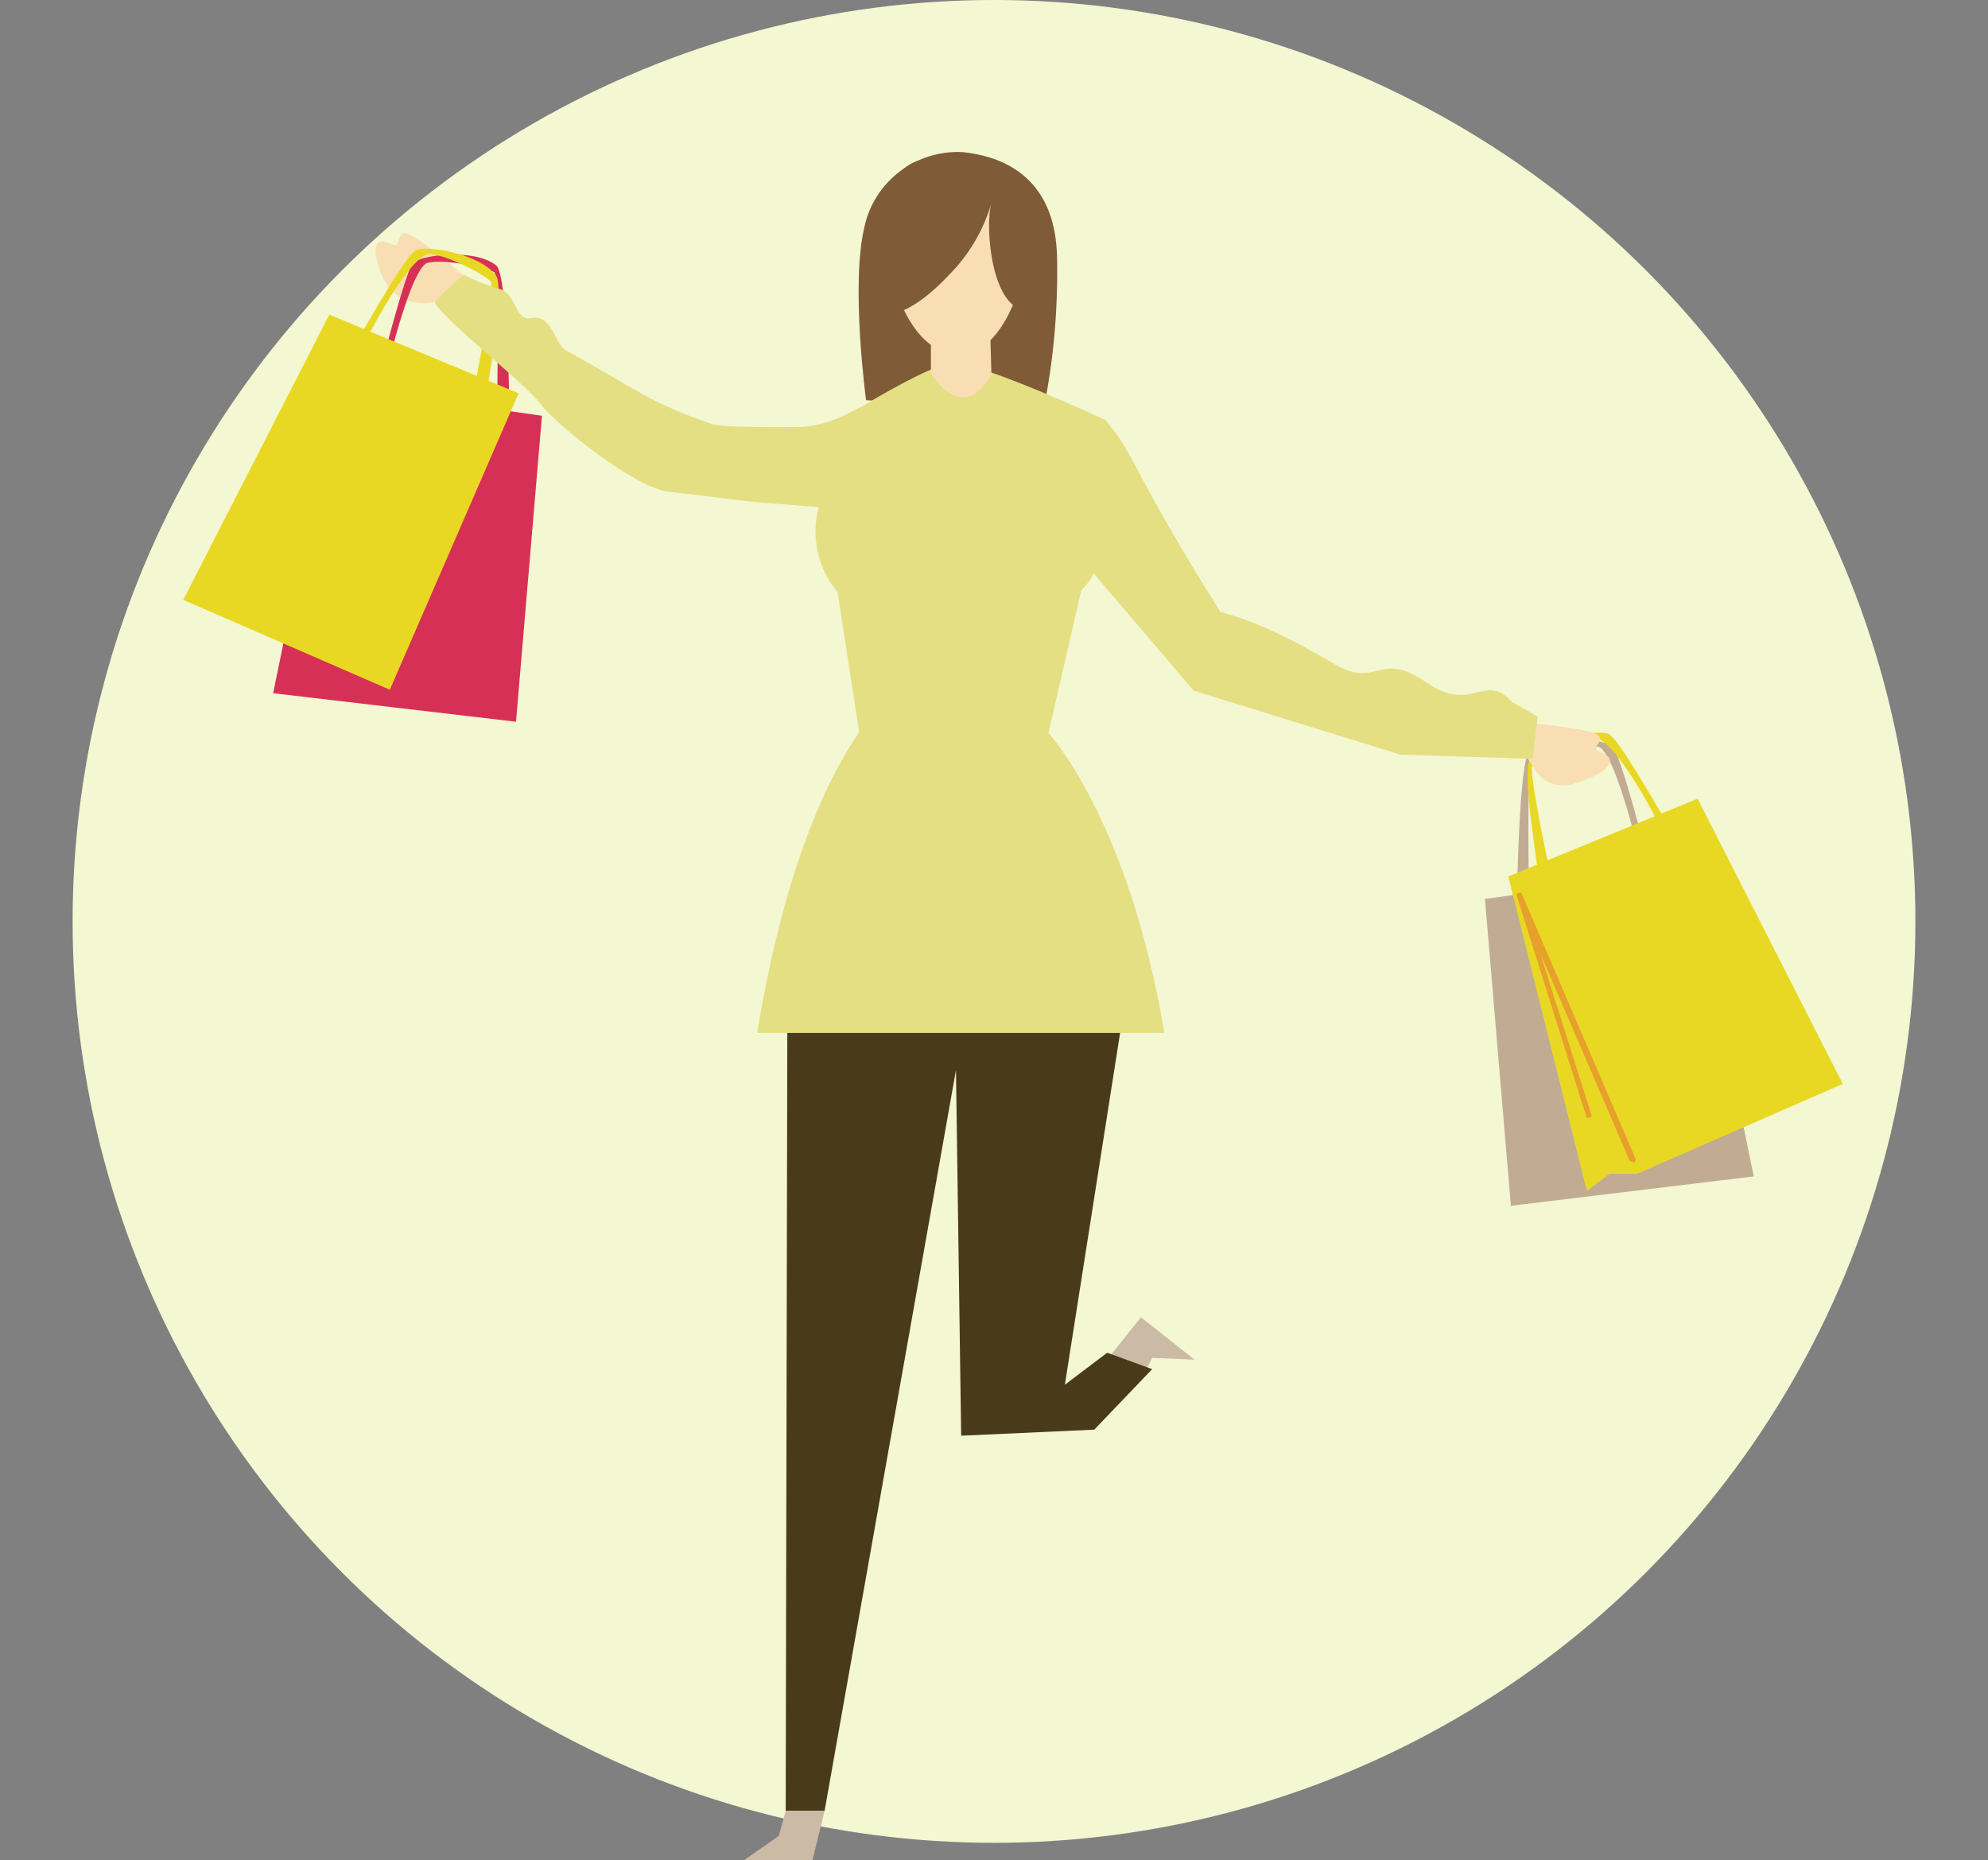 <svg version="1.1" id="レイヤー_1" xmlns="http://www.w3.org/2000/svg" x="0" y="0" viewBox="0 0 230 215.2" xml:space="preserve"><rect x="0" y="0" width="230" height="215.2" fill="#808080" stroke="none"/><style>.st1{fill:#cbbaa5}.st2{fill:#f9deb3}.st4{fill:#c2ab93}.st5{fill:#e9d823}.st7{fill:#805b38}.st8{fill:#e5df83}.st9{fill:#d73056}</style><g id="レイヤー_2_1_"><g id="PCtext_des"><circle cx="115" cy="106.6" r="106.6" fill="#f3f7d2"/><path class="st1" d="M128.4 156.9l3.6-4.5 6.2 4.9-4.9-.2-1.3 2.6z"/><path class="st2" d="M53.9 32.1s-4-3.4-5.4-4.3-2.1-1.3-2.4.1-2-1.1-2.6.7c-.2.8.2 2.1.8 3.5.9 2.1 3.2 3.3 5.5 2.9l1.9-.3 2.2-2.6z"/><path fill="#493b1a" d="M130.5 113.7l-19.7 3.3-19.7-3.3-.2 95.8h4.5l15.2-85.7.6 42.3 15.4-.7 6.7-7-5.2-1.9-4.9 3.7z"/><path class="st4" d="M177 86.7c2.5-2 8.7-1.2 9.6-.3.9.9 4.1 13.1 4.8 16.2l-.9.2c.1-.3-3.4-15.9-5.6-16.4s-7.1.7-7.7 1.1c-.6.4-.3 16.6-.3 16.6l-1.4.2s.2-16.5 1.5-17.6z"/><path class="st4" d="M195.6 100.7l-23.8 3.3 3 35.5 28.1-3.4z"/><path class="st5" d="M177 87.9c1.9-2.6 8-3.5 9.1-3s5.2 7.7 6.8 10.4l-.8.5c0-.3-5.3-10.5-7.6-10.4-2.2.1-6.7 2.6-7.2 3.2s2 12.2 2 12.2l-1.3.6c.1 0-2-12.1-1-13.5z"/><path class="st5" d="M196.4 92.4l-21.9 9 14.9 34.4 23.8-10.4z"/><path class="st5" d="M174.5 101.4l9.1 36.4 2.6-2h3.2l-8-23.3z"/><path d="M188.8 134.4c-.1 0-.3-.1-.3-.2l-10.3-23.9 5.9 18.6c.1.2 0 .4-.2.4-.2.1-.4 0-.4-.2l-8-25.4c-.1-.2 0-.4.2-.4.2-.1.4 0 .4.2l13.1 30.5c.1.2 0 .4-.2.5l-.2-.1z" fill="#e7a02b"/><path class="st2" d="M176.4 83.6s5.2.5 6.8.9c1.6.4 2.4.6 1.6 1.7-.8 1.1 2.1.7 1.3 2.3-.5.9-2.4 1.7-4.1 2.2-1.6.5-3.4-.1-4.3-1.5l-1.5-2.3.2-3.3z"/><path class="st7" d="M100.2 46.3s-1.8-13.3-.2-20c1.1-5.3 6-9 11.4-8.7 3.7.4 10.8 2.2 10.9 12.4.1 5.9-.4 11.7-1.6 17.5l-20.5-1.2z"/><path class="st8" d="M96.9 68.5l2.5 16.2c-6.5 9.5-10 23.8-11.8 34.8h47.1c-4.1-24.7-13.4-34.7-13.4-34.7l3.8-16.5c3.4-3.2 2.1-8.8 1.2-11s1.4-8.8 1.4-8.8-14-6.5-17.4-6.5-18.2 9.8-18.2 9.8l3.1 5.5c-1.6 3.8-.9 8.1 1.7 11.2z"/><path class="st8" d="M121.7 51.8c2.5-1.9 4.6-3.5 6.1-3.3 3.7 4.3 2.9 5.6 13.4 22.3 6.8 1.8 12.8 6 14.3 6.6 4 1.7 4.4-2 9.6 1.6s6.7-1.3 9.8 2.2l3 1.7-.6 4.9-15.3-.5-23.9-7.4-18-21.1 1.6-7z"/><path class="st2" d="M107.7 36v7.2s3.7 6.2 7 .1l-.2-7.4h-6.8z"/><path class="st2" d="M109.1 18.9c-6.2.8-7.2 8-5.7 13.7 1.1 4.2 3.7 8.5 7.7 8.4s6.4-5.6 7.1-8.9c1.1-5.4.9-14.5-9.1-13.2z"/><path class="st7" d="M117.6 20c-.5-.2-1-.3-1.6-.3-.1-.4-.4-.7-.7-.9-2.2-1.2-7.3-1-9.6 0s-4.9 5.1-5.5 7.5 0 5.2.6 7.8c.1.8.5 1.5 1.1 1.9 2.4 1.3 6.5-2.7 7.9-4.2 2.3-2.3 4-5.2 4.9-8.3-.8 2.6 0 12.6 4.3 12.4.4 0 .7-.5.9-.9.8-1.5 1.3-3.1 1.5-4.8.2-1.7-2.3-9.5-3.8-10.2z"/><path class="st1" d="M95.4 209.5l-1.4 5.7h-7.9l4-2.8.8-2.9z"/><path class="st9" d="M57.4 30.7c-2.5-2-8.7-1.2-9.6-.3s-4 13.2-4.8 16.2l.9.2c-.1-.3 3.4-15.9 5.6-16.4s7.1.7 7.7 1.1c.6.4.3 16.6.3 16.6l1.4.2c.1.1-.1-16.5-1.5-17.6z"/><path class="st9" d="M38.9 44.7l23.8 3.4-3 35.4-28.1-3.3z"/><path class="st5" d="M57.4 31.9c-1.9-2.6-8-3.5-9.2-3s-5.2 7.7-6.8 10.4l.8.5c0-.4 5.3-10.5 7.5-10.4s6.7 2.6 7.1 3.2-1.9 12.2-1.9 12.2l1.3.6c.2.1 2.2-12.1 1.2-13.5z"/><path class="st5" d="M38.1 36.4L60 45.5 45.1 79.8 21.2 69.4z"/><path class="st8" d="M102.4 46.6c-1.4-1.3-4.9 2.8-10.1 2.8-1.9 0-8.2.1-9.8-.3-3-1-5.9-2.2-8.7-3.8-1.3-.7-4.7-2.8-8.4-4.8-1.2-.7-1.5-4.2-4-3.7-1.9.4-1.5-2.8-3.7-3.4-1.4-.4-2.7-.9-4-1.6-1.2.9-2.4 2-3.4 3.2 1.1 2.1 10.3 9.2 12.2 11.7 1.9 2.5 11 9.8 14.9 10.2S86 58 88.7 58.2c4.3.3 6.9.6 8.6.6 1.3-3 5.1-12.2 5.1-12.2z"/></g></g></svg>